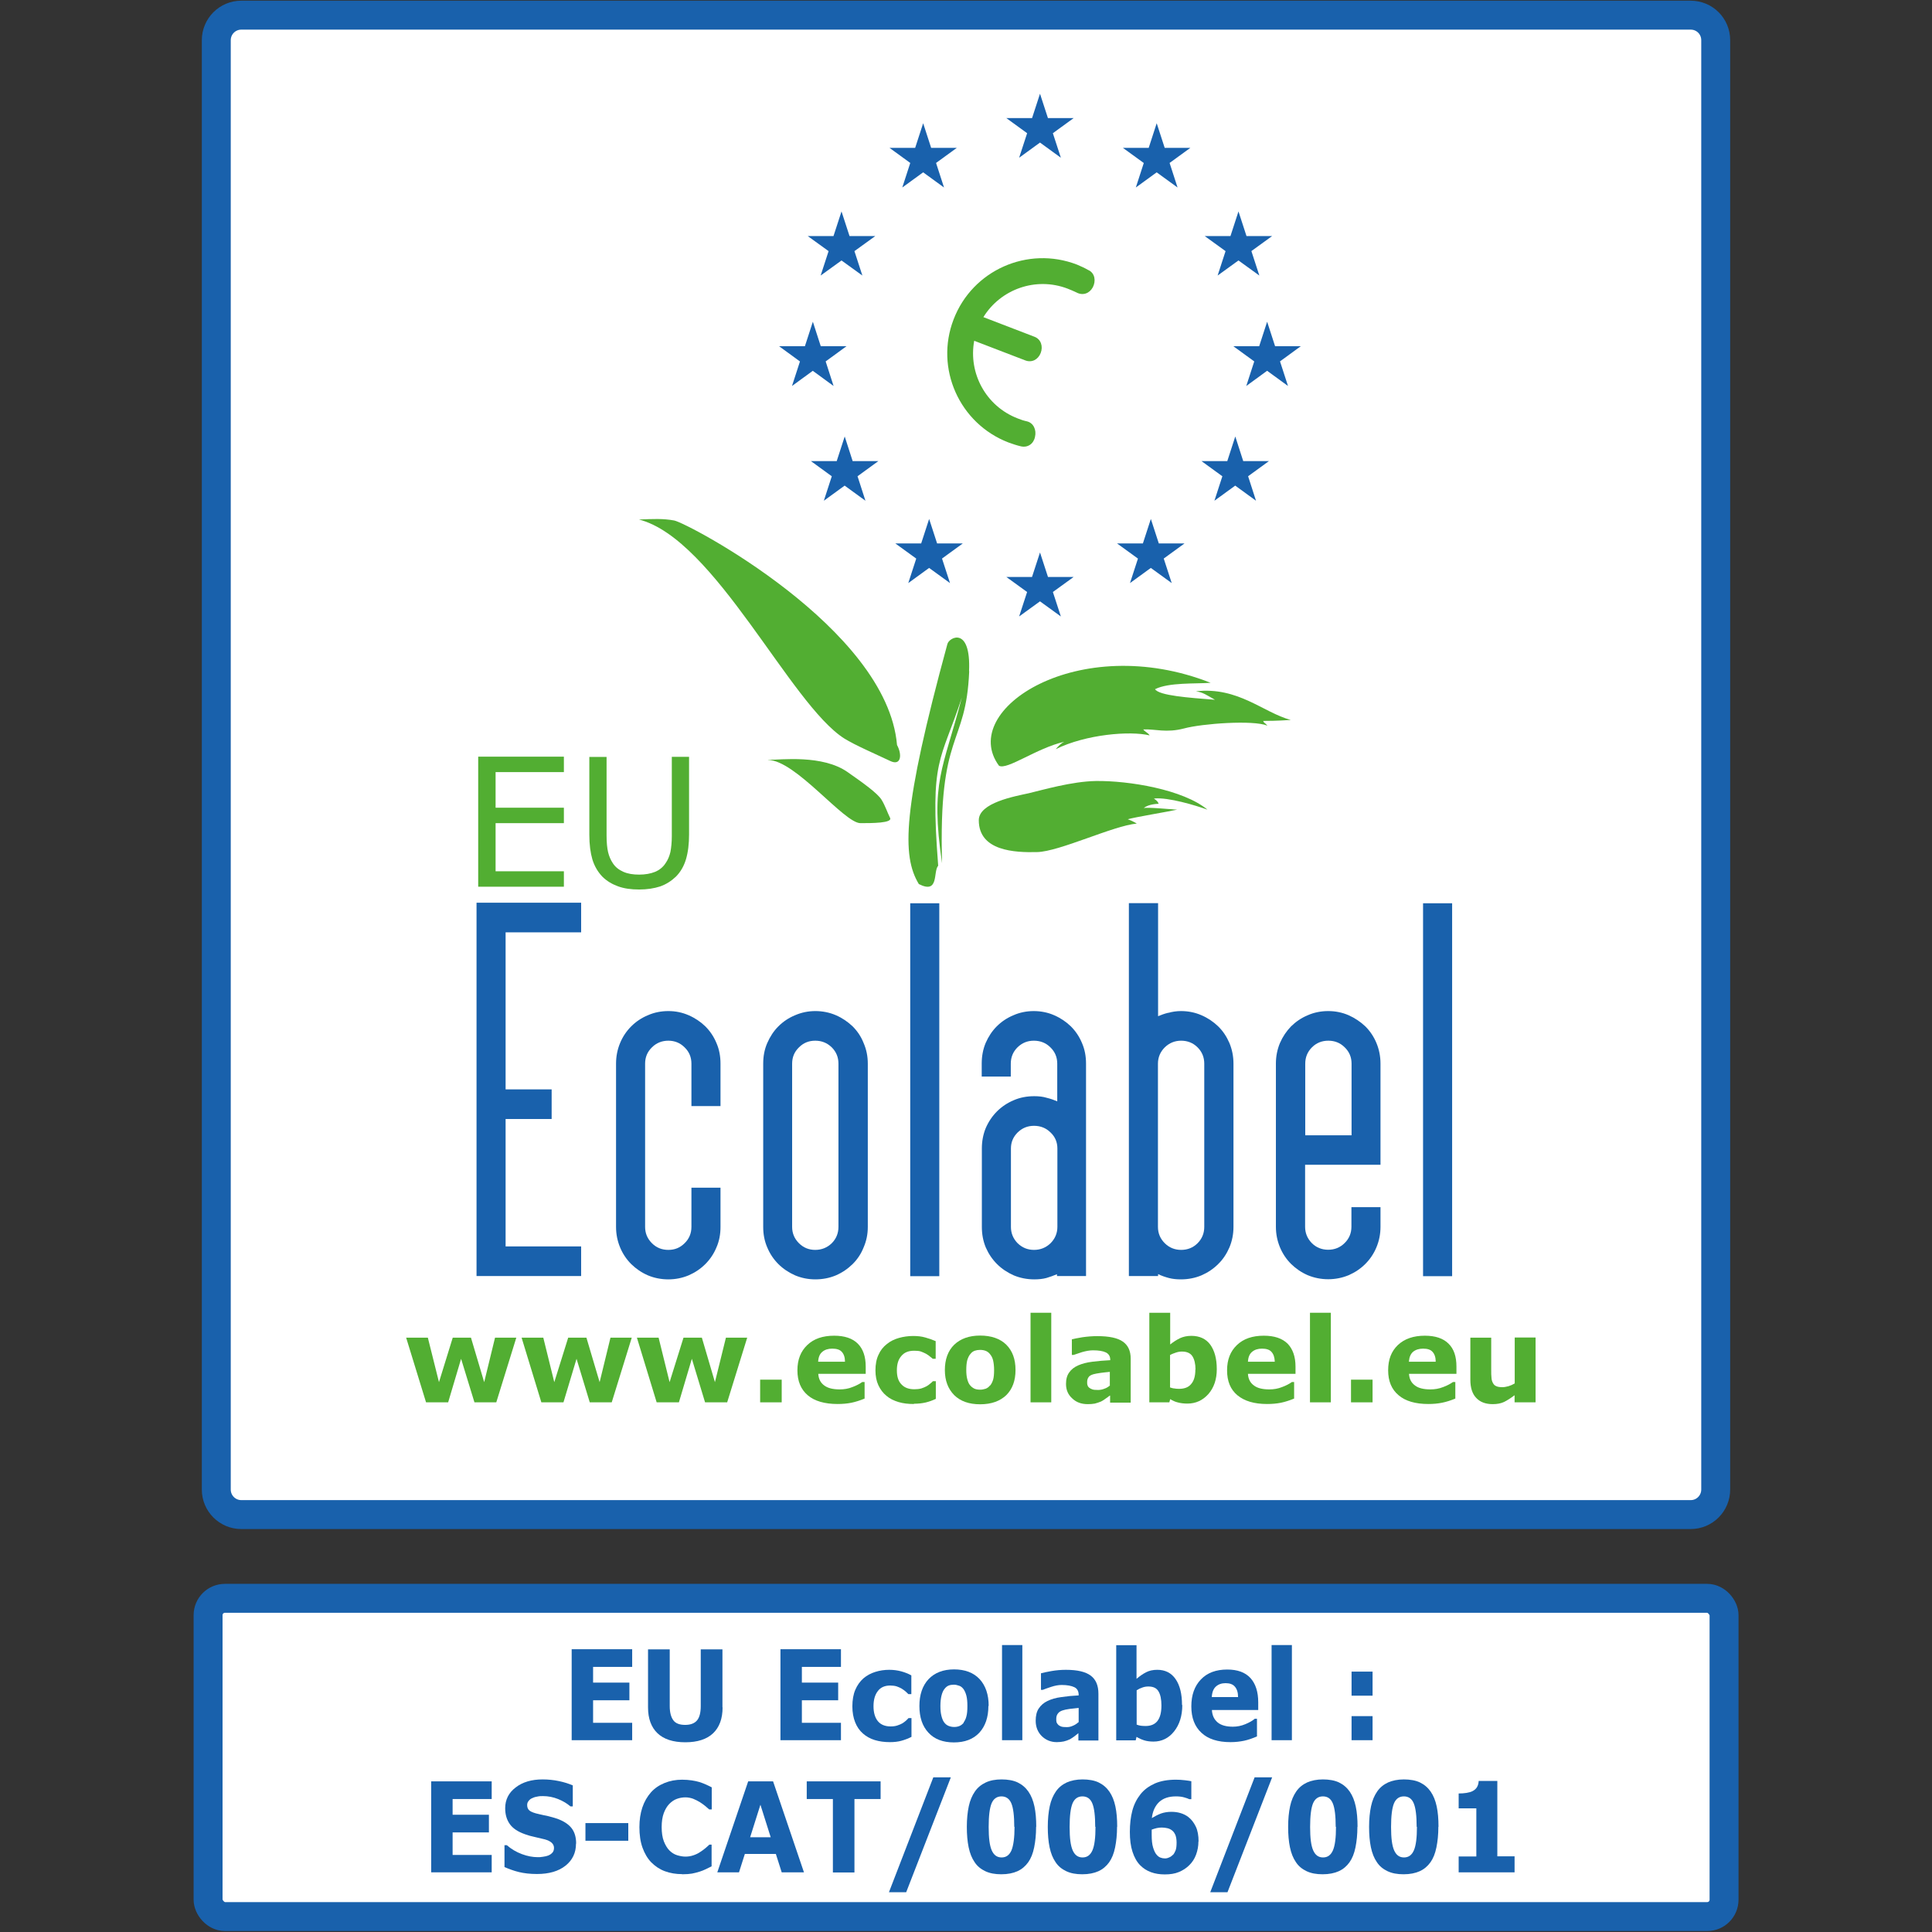 <svg viewBox="0 0 138.9 138.9" xmlns="http://www.w3.org/2000/svg" data-name="Calque 1" id="Calque_1">
  <rect x="0" y="0" width="138.9" height="138.9" fill="#333333" stroke="none"/>
  <defs>
    <style>
      .cls-1, .cls-2 {
        stroke: #1961ac;
        stroke-linecap: round;
        stroke-linejoin: round;
        stroke-width: 2.08px;
      }

      .cls-1, .cls-3 {
        fill: #fff;
      }

      .cls-4 {
        fill: #52ae32;
      }

      .cls-2 {
        fill: none;
      }

      .cls-5 {
        fill: #1961ac;
      }
    </style>
  </defs>
  <g>
    <path d="M123.35,107.09c0,.99-.8,1.8-1.8,1.8H17.35c-.99,0-1.8-.8-1.8-1.8V2.89c0-.99.8-1.8,1.8-1.8h104.2c1,0,1.8.8,1.8,1.8v104.2Z" class="cls-1"></path>
    <g>
      <path d="M78.27,19.43c-.28-.16-.56-.29-.85-.41-3.54-1.36-7.51.41-8.86,3.94-1.36,3.52.41,7.49,3.94,8.85.3.11.6.21.9.28.49.11.91-.18,1.01-.68.12-.49-.1-1.01-.59-1.12-.23-.05-.44-.12-.66-.21-2.28-.88-3.55-3.25-3.12-5.58l3.67,1.41c.47.18.92-.05,1.11-.53.18-.47.03-.99-.45-1.17l-3.67-1.41c1.24-2.01,3.77-2.92,6.05-2.05.22.09.45.18.65.28.45.24.93.07,1.17-.38.23-.45.15-.99-.29-1.22" class="cls-4"></path>
      <polygon points="72.35 8.49 77.19 8.49 73.27 11.34 74.77 6.74 76.27 11.34 72.35 8.49" class="cls-5"></polygon>
      <polygon points="80.73 10.63 85.58 10.63 81.66 13.48 83.16 8.86 84.66 13.48 80.73 10.63" class="cls-5"></polygon>
      <polygon points="86.61 16.97 91.46 16.97 87.54 19.81 89.04 15.2 90.54 19.81 86.61 16.97" class="cls-5"></polygon>
      <polygon points="68.79 10.63 63.95 10.63 67.87 13.48 66.37 8.86 64.87 13.48 68.79 10.63" class="cls-5"></polygon>
      <polygon points="62.93 16.97 58.07 16.97 62 19.81 60.5 15.2 59 19.81 62.93 16.97" class="cls-5"></polygon>
      <polygon points="88.67 24.89 93.52 24.89 89.6 27.75 91.1 23.13 92.6 27.75 88.67 24.89" class="cls-5"></polygon>
      <polygon points="86.38 33.15 91.23 33.15 87.31 36 88.81 31.38 90.3 36 86.38 33.15" class="cls-5"></polygon>
      <polygon points="80.31 39.07 85.16 39.07 81.24 41.92 82.74 37.31 84.24 41.92 80.31 39.07" class="cls-5"></polygon>
      <polygon points="63.15 33.15 58.3 33.15 62.22 36 60.73 31.38 59.23 36 63.15 33.15" class="cls-5"></polygon>
      <polygon points="69.22 39.07 64.37 39.07 68.3 41.92 66.8 37.31 65.3 41.92 69.22 39.07" class="cls-5"></polygon>
      <polygon points="60.86 24.89 56.01 24.89 59.93 27.75 58.44 23.13 56.94 27.75 60.86 24.89" class="cls-5"></polygon>
      <polygon points="72.35 41.48 77.19 41.48 73.27 44.32 74.77 39.72 76.27 44.32 72.35 41.48" class="cls-5"></polygon>
      <path d="M69.68,48.26c-.23,5.51-2.23,4.19-1.95,13.81-.87-5.9.07-6.71,1.42-11.92-1.53,4.67-2.3,4.32-1.7,12.09-.38.42.09,2.07-1.39,1.32-1.23-2.03-1.19-5.36,2.05-17.25.11-.49,1.7-1.33,1.56,1.94" class="cls-4"></path>
      <path d="M55.21,54.63c.93,0,3.92-.39,5.73.88,1.14.8,2.14,1.51,2.44,1.99.26.42.42.92.61,1.3.2.38-1.32.38-2.13.38-1.18,0-4.67-4.54-6.64-4.54" class="cls-4"></path>
      <path d="M64.49,53.56c.38.69.3,1.53-.49,1.15-1.01-.48-2.56-1.15-3.29-1.61-3.9-2.46-9.3-14.34-14.77-15.75,1-.04,1.72-.08,2.53.07.97.18,15.3,7.74,16.02,16.13" class="cls-4"></path>
      <path d="M71.82,55.05c-2.97-4.04,5.76-9.69,15.22-5.96-1.07.08-3.02-.04-4,.46.3.46,2.4.61,4.31.76-.61-.34-.84-.53-1.37-.61,3.05-.34,4.84,1.53,6.82,2.06-1.03.07-1.72.07-1.98.07.04.16.11.11.3.34-1.03-.42-4.69-.15-5.99.2-1.29.34-2.09.03-2.94.07.16.2.35.24.46.43-1.41-.34-4.57-.08-6.75.99.2-.23.38-.42.61-.53-1.98.45-4.12,2.06-4.69,1.72" class="cls-4"></path>
      <path d="M70.37,58.97c0-1.26,2.59-1.72,3.59-1.94.98-.23,3.08-.85,4.83-.88,2.37-.03,6.27.61,8.02,2.06-.83-.3-2.83-.91-3.85-.8.27.19.3.27.34.38,0,0-.73,0-1.07.31.26-.08,1.74.07,2.4.11-.73.16-3.05.54-3.55.69.3.11.46.2.65.31-1.69.15-5.57,2.02-7.17,2.05-1.6.04-4.19-.07-4.19-2.29" class="cls-4"></path>
      <polygon points="37.12 96.17 35.68 100.82 34.11 100.82 33.15 97.69 32.22 100.82 30.63 100.82 29.2 96.17 30.76 96.17 31.56 99.37 32.55 96.17 33.86 96.17 34.81 99.37 35.59 96.17 37.12 96.17" class="cls-4"></polygon>
      <polygon points="45.42 96.17 43.98 100.82 42.4 100.82 41.45 97.69 40.51 100.82 38.92 100.82 37.5 96.17 39.06 96.17 39.85 99.37 40.85 96.17 42.16 96.17 43.11 99.37 43.89 96.17 45.42 96.17" class="cls-4"></polygon>
      <polygon points="53.72 96.17 52.28 100.82 50.69 100.82 49.74 97.69 48.81 100.82 47.21 100.82 45.79 96.17 47.35 96.17 48.14 99.37 49.14 96.17 50.46 96.17 51.4 99.37 52.19 96.17 53.72 96.17" class="cls-4"></polygon>
      <rect height="1.63" width="1.55" y="99.19" x="54.65" class="cls-4"></rect>
      <path d="M62.24,98.77h-3.41c.02.36.16.64.42.83.26.2.63.29,1.12.29.32,0,.63-.05.92-.17.3-.11.53-.24.7-.36h.17v1.19c-.34.14-.66.24-.95.3-.3.06-.63.09-.99.09-.93,0-1.66-.21-2.15-.63-.49-.42-.74-1.01-.74-1.79s.24-1.37.71-1.82c.47-.45,1.11-.67,1.93-.67.75,0,1.32.19,1.7.57.38.38.57.93.57,1.65v.52ZM60.75,97.9c0-.31-.08-.55-.23-.71-.14-.16-.37-.23-.69-.23-.28,0-.52.07-.7.22-.19.15-.29.38-.31.72h1.93Z" class="cls-4"></path>
      <path d="M65.71,100.94c-.41,0-.78-.04-1.11-.14-.33-.1-.63-.24-.87-.45-.25-.2-.44-.46-.58-.76-.14-.3-.21-.66-.21-1.07,0-.43.07-.81.22-1.12.14-.32.34-.57.61-.78.25-.2.54-.34.86-.43.32-.09.67-.14,1.02-.14.32,0,.61.03.88.11.26.07.51.16.74.26v1.27h-.21c-.05-.05-.12-.1-.21-.17-.07-.07-.18-.13-.29-.2-.11-.06-.24-.11-.37-.16-.13-.04-.29-.05-.47-.05-.4,0-.71.12-.92.38-.22.25-.32.59-.32,1.03s.1.78.33,1.01c.22.24.53.35.93.35.18,0,.36-.02.5-.06.15-.05.27-.1.38-.16.09-.05.17-.11.25-.18.07-.06.14-.11.2-.18h.21v1.27c-.23.11-.48.2-.73.26-.26.06-.54.09-.84.09" class="cls-4"></path>
      <path d="M73.01,98.5c0,.76-.22,1.36-.66,1.8-.45.43-1.07.66-1.88.66s-1.42-.22-1.87-.66c-.44-.45-.67-1.04-.67-1.8s.22-1.38.67-1.82c.46-.44,1.08-.66,1.87-.66s1.44.22,1.88.66c.44.44.66,1.04.66,1.81M71.18,99.62c.09-.11.17-.26.22-.43.05-.17.07-.4.07-.7,0-.27-.03-.5-.07-.68s-.12-.33-.22-.45c-.08-.11-.19-.19-.31-.24-.13-.05-.27-.07-.41-.07s-.26.02-.38.06c-.11.04-.22.11-.31.23-.1.11-.17.26-.23.45-.05.19-.07.43-.07.7,0,.26.02.47.07.66s.11.34.21.45c.08.1.19.18.31.24.12.05.26.07.42.07.13,0,.26-.03.39-.07.12-.05.22-.12.31-.24" class="cls-4"></path>
      <rect height="6.44" width="1.49" y="94.38" x="74.09" class="cls-4"></rect>
      <path d="M79.79,100.33c-.07.06-.18.14-.3.22-.12.09-.22.16-.33.21-.14.06-.3.11-.45.15-.16.03-.32.04-.51.04-.45,0-.82-.13-1.11-.41-.3-.27-.45-.61-.45-1.04,0-.34.07-.61.23-.83.15-.22.36-.38.65-.51.28-.12.61-.21,1.02-.26.41-.05.83-.09,1.28-.11v-.03c0-.25-.11-.43-.32-.53-.21-.1-.52-.15-.92-.15-.24,0-.51.05-.79.13-.28.09-.48.16-.6.2h-.13v-1.12c.15-.04.4-.09.76-.15.35-.05.71-.08,1.07-.08.85,0,1.46.13,1.83.39.38.26.57.67.57,1.23v3.16h-1.48v-.49ZM79.79,99.6v-.97c-.2.02-.42.04-.64.07-.24.03-.42.07-.54.1-.16.05-.28.11-.34.2-.07.09-.11.21-.11.36,0,.09,0,.18.03.23.01.06.05.12.12.18.06.05.14.09.23.12.08.03.22.04.41.04.15,0,.3-.03.45-.09.16-.05.29-.14.41-.24" class="cls-4"></path>
      <path d="M87.48,98.44c0,.72-.2,1.32-.6,1.78-.41.46-.91.69-1.52.69-.25,0-.48-.03-.67-.08-.21-.05-.38-.13-.56-.24l-.06.23h-1.44v-6.44h1.5v2.28c.22-.18.46-.33.7-.45.24-.11.51-.17.82-.17.59,0,1.05.21,1.36.63.31.43.47,1.01.47,1.76M85.95,98.46c0-.41-.08-.73-.22-.95-.14-.22-.39-.34-.75-.34-.14,0-.28.02-.43.07-.15.05-.29.1-.43.18v2.33c.11.03.21.07.3.07.09.02.21.03.34.03.39,0,.69-.11.88-.35.2-.23.3-.57.3-1.04" class="cls-4"></path>
      <path d="M93.13,98.77h-3.41c.02.36.16.64.42.83.25.2.63.29,1.12.29.32,0,.62-.05.92-.17.3-.11.53-.24.7-.36h.16v1.19c-.34.14-.66.24-.95.3-.3.06-.63.09-.99.09-.93,0-1.63-.21-2.14-.63-.5-.42-.74-1.01-.74-1.79s.24-1.37.71-1.82c.47-.45,1.11-.67,1.93-.67.76,0,1.32.19,1.71.57.37.38.57.93.57,1.65v.52ZM91.65,97.9c-.01-.31-.09-.55-.24-.71-.14-.16-.37-.23-.68-.23-.28,0-.52.07-.7.22-.19.15-.29.38-.31.72h1.93Z" class="cls-4"></path>
      <rect height="6.44" width="1.5" y="94.38" x="94.18" class="cls-4"></rect>
      <rect height="1.63" width="1.55" y="99.19" x="97.13" class="cls-4"></rect>
      <path d="M104.7,98.77h-3.4c.02.36.16.64.42.83.25.2.63.29,1.12.29.32,0,.62-.05.92-.17.3-.11.53-.24.7-.36h.17v1.19c-.34.14-.66.24-.96.3-.3.06-.62.09-.98.09-.93,0-1.65-.21-2.14-.63-.5-.42-.75-1.01-.75-1.79s.23-1.37.7-1.82c.48-.45,1.12-.67,1.94-.67.75,0,1.32.19,1.7.57.39.38.57.93.57,1.65v.52ZM103.22,97.9c0-.31-.08-.55-.23-.71-.14-.16-.36-.23-.68-.23-.28,0-.52.07-.71.22-.18.15-.28.38-.31.72h1.93Z" class="cls-4"></path>
      <path d="M110.39,100.82h-1.5v-.51c-.28.21-.53.37-.75.48-.23.11-.51.16-.82.16-.52,0-.91-.15-1.19-.45-.28-.29-.42-.73-.42-1.3v-3.03h1.5v2.3c0,.24,0,.43.02.59.01.16.05.28.11.38.05.1.13.18.24.22.1.05.25.07.45.07.12,0,.26-.03.42-.07.16-.05.3-.11.45-.2v-3.3h1.5v4.65Z" class="cls-4"></path>
      <polygon points="40.54 63.75 34.38 63.75 34.38 54.4 40.54 54.4 40.54 55.51 35.63 55.51 35.63 58.07 40.54 58.07 40.54 59.18 35.63 59.18 35.63 62.64 40.54 62.64 40.54 63.75" class="cls-4"></polygon>
      <path d="M49.54,59.99c0,.68-.07,1.27-.22,1.78-.15.5-.39.92-.73,1.26-.33.31-.7.55-1.13.7-.43.14-.93.22-1.51.22s-1.09-.07-1.52-.23c-.44-.16-.8-.38-1.11-.68-.33-.34-.58-.76-.73-1.25-.14-.48-.22-1.07-.22-1.78v-5.59h1.24v5.65c0,.51.04.9.11,1.2.07.29.18.55.34.79.18.28.44.48.76.62.32.14.69.2,1.13.2s.83-.07,1.15-.2c.31-.13.57-.34.75-.62.17-.24.28-.51.35-.81.06-.31.1-.7.1-1.15v-5.69h1.24v5.59Z" class="cls-4"></path>
      <polygon points="34.26 91.74 34.26 64.9 41.78 64.9 41.78 67.03 36.35 67.03 36.35 78.32 39.66 78.32 39.66 80.45 36.35 80.45 36.35 89.61 41.78 89.61 41.78 91.74 34.26 91.74" class="cls-5"></polygon>
      <path d="M49.71,79.52v-3.05c0-.46-.16-.85-.49-1.17-.32-.32-.71-.48-1.17-.48s-.86.16-1.18.48c-.33.32-.49.71-.49,1.17v11.74c0,.45.16.84.49,1.17.32.32.71.48,1.18.48s.85-.16,1.17-.48c.33-.32.49-.72.49-1.17v-2.82h2.09v2.82c0,.53-.09,1.01-.29,1.47-.19.46-.46.86-.8,1.2-.34.34-.74.61-1.2.81-.46.19-.94.29-1.46.29s-1.02-.1-1.47-.29c-.46-.2-.85-.47-1.2-.81-.34-.34-.61-.74-.8-1.2-.19-.46-.29-.95-.29-1.47v-11.74c0-.53.1-1.02.29-1.48.19-.46.46-.86.8-1.2.34-.34.74-.61,1.2-.8.45-.2.95-.3,1.47-.3s1,.1,1.46.3c.46.2.86.47,1.2.8.34.34.61.74.8,1.2.2.46.29.95.29,1.48v3.05h-2.09Z" class="cls-5"></path>
      <path d="M62.39,88.21c0,.53-.1,1.01-.3,1.47-.18.46-.45.86-.79,1.2-.35.34-.74.61-1.2.81-.45.19-.95.29-1.48.29s-1-.1-1.46-.29c-.45-.2-.86-.47-1.2-.81-.34-.34-.61-.74-.8-1.2-.2-.46-.29-.95-.29-1.47v-11.74c0-.53.09-1.02.29-1.48.2-.46.46-.86.8-1.2.34-.34.74-.61,1.2-.8.46-.2.95-.3,1.46-.3s1.02.1,1.48.3c.46.2.85.47,1.2.8.34.34.61.74.79,1.2.2.46.3.95.3,1.48v11.74ZM60.28,76.47c0-.46-.16-.85-.48-1.17-.33-.32-.72-.48-1.19-.48s-.85.16-1.17.48c-.33.32-.49.71-.49,1.17v11.74c0,.45.16.84.49,1.17.32.32.71.48,1.17.48s.86-.16,1.19-.48c.32-.32.48-.72.48-1.17v-11.74Z" class="cls-5"></path>
      <rect height="26.81" width="2.09" y="64.94" x="65.44" class="cls-5"></rect>
      <path d="M76.01,91.6c-.26.11-.51.2-.78.28-.26.07-.55.1-.87.1-.53,0-1.02-.1-1.48-.29-.45-.2-.86-.47-1.2-.81-.34-.34-.61-.74-.81-1.2-.19-.46-.28-.95-.28-1.47v-5.64c0-.51.09-1.01.28-1.47.2-.46.47-.86.81-1.2.34-.34.75-.61,1.2-.8.46-.2.95-.29,1.48-.29.32,0,.62.03.91.12.29.07.53.16.74.25v-2.71c0-.46-.16-.85-.49-1.17-.32-.32-.72-.48-1.19-.48s-.85.16-1.18.48c-.32.32-.48.71-.48,1.17v.93h-2.09v-.93c0-.53.09-1.02.28-1.48.2-.46.46-.86.8-1.2.34-.34.74-.61,1.2-.8.45-.2.95-.3,1.46-.3s1.02.1,1.47.3c.46.2.86.47,1.2.8.34.34.61.74.8,1.2.2.46.29.95.29,1.48v15.27h-2.09v-.14ZM72.68,88.21c0,.45.16.84.48,1.17.33.32.72.48,1.18.48s.86-.16,1.19-.48c.32-.32.49-.72.49-1.17v-5.64c0-.45-.16-.84-.49-1.15-.32-.32-.72-.48-1.19-.48s-.85.16-1.18.48c-.32.32-.48.7-.48,1.15v5.64Z" class="cls-5"></path>
      <path d="M83.99,72.82c.28-.08.59-.13.91-.13.53,0,1.02.1,1.48.3.46.2.86.47,1.2.8.35.34.61.74.81,1.2.19.46.29.95.29,1.48v11.74c0,.53-.1,1.01-.29,1.47-.2.46-.46.86-.81,1.2-.34.34-.74.61-1.2.81-.45.19-.95.29-1.48.29-.32,0-.61-.03-.87-.1-.26-.07-.53-.16-.77-.28v.14h-2.1v-26.81h2.1v8.13c.21-.09.45-.18.74-.25M86.1,75.3c-.32-.32-.72-.48-1.18-.48s-.85.16-1.18.48c-.32.32-.49.71-.49,1.17v11.74c0,.45.16.84.49,1.17.32.32.72.48,1.18.48s.86-.16,1.18-.48c.32-.32.48-.72.48-1.17v-11.74c0-.46-.16-.85-.48-1.17" class="cls-5"></path>
      <path d="M91.73,76.47c0-.53.1-1.02.29-1.48.2-.46.47-.86.8-1.2.35-.34.74-.61,1.2-.8.45-.2.95-.3,1.47-.3s1.01.1,1.47.3c.45.2.85.47,1.2.8.34.34.61.74.8,1.2.19.46.29.95.29,1.48v7.27h-5.42v4.46c0,.45.16.84.48,1.17.32.32.72.48,1.18.48s.86-.16,1.18-.48c.33-.32.49-.72.49-1.17v-1.41h2.09v1.41c0,.53-.1,1.01-.29,1.47-.19.46-.46.86-.8,1.2-.34.34-.74.61-1.2.81-.46.19-.95.29-1.47.29s-1.01-.1-1.47-.29c-.46-.2-.85-.47-1.2-.81-.34-.34-.61-.74-.8-1.2-.19-.46-.29-.95-.29-1.47v-11.74ZM93.84,81.62h3.33v-5.15c0-.46-.16-.85-.49-1.17-.32-.32-.71-.48-1.18-.48s-.86.16-1.18.48c-.32.32-.48.71-.48,1.17v5.15Z" class="cls-5"></path>
      <rect height="26.81" width="2.09" y="64.94" x="102.31" class="cls-5"></rect>
    </g>
  </g>
  <g data-name="liquide rincage" id="liquide_rincage">
    <g>
      <g>
        <rect ry="1.21" rx="1.21" height="22.88" width="108.99" y="114.91" x="14.96" class="cls-3"></rect>
        <rect ry="1.21" rx="1.21" height="22.88" width="108.99" y="114.91" x="14.96" class="cls-2"></rect>
      </g>
      <g>
        <path d="M45.45,125.11h-4.35v-6.54h4.35v1.27h-2.81v1.13h2.61v1.27h-2.61v1.62h2.81v1.27Z" class="cls-5"></path>
        <path d="M51.95,122.75c0,.81-.23,1.43-.68,1.86s-1.12.65-2,.65-1.55-.22-2-.65c-.45-.43-.68-1.05-.68-1.85v-4.18h1.56v4.08c0,.45.09.79.26,1.02s.46.33.85.33.67-.11.85-.32.27-.56.27-1.03v-4.08h1.56v4.17Z" class="cls-5"></path>
        <path d="M60.46,125.11h-4.35v-6.54h4.35v1.27h-2.81v1.13h2.61v1.27h-2.61v1.62h2.81v1.27Z" class="cls-5"></path>
        <path d="M63.98,125.25c-.4,0-.76-.05-1.09-.15-.33-.1-.61-.26-.85-.47-.24-.21-.43-.48-.56-.81-.13-.33-.2-.71-.2-1.14,0-.46.07-.86.21-1.19s.34-.61.59-.83c.25-.21.53-.36.85-.46.32-.1.65-.15,1-.15.31,0,.6.04.86.11s.51.17.73.29v1.35h-.21c-.06-.05-.12-.12-.2-.19-.08-.07-.18-.14-.29-.21-.11-.06-.23-.12-.36-.16-.13-.04-.29-.06-.46-.06-.39,0-.69.13-.89.4-.21.27-.31.63-.31,1.09s.11.83.32,1.08.52.37.91.37c.18,0,.35-.02.49-.07.15-.05.27-.1.37-.16.09-.06.17-.12.24-.18s.13-.13.19-.19h.21v1.35c-.23.12-.47.21-.72.28-.25.07-.53.1-.83.1Z" class="cls-5"></path>
        <path d="M71.06,122.65c0,.81-.22,1.45-.65,1.92-.44.47-1.05.7-1.83.7s-1.4-.23-1.83-.7c-.44-.47-.65-1.11-.65-1.92s.22-1.46.66-1.93c.44-.46,1.05-.7,1.83-.7s1.4.23,1.84.7c.43.47.65,1.11.65,1.92ZM69.27,123.85c.09-.13.17-.28.21-.46.05-.18.07-.42.07-.74,0-.29-.02-.53-.07-.73s-.12-.35-.2-.47c-.09-.12-.19-.21-.31-.25s-.25-.08-.39-.08-.27.02-.37.06c-.11.04-.21.12-.31.25-.09.11-.16.27-.21.47-.05.2-.08.45-.08.75,0,.27.02.5.07.7.05.2.11.36.2.48.09.12.19.2.31.25s.26.08.41.08c.13,0,.26-.02.38-.07.12-.05.22-.13.31-.24Z" class="cls-5"></path>
        <path d="M73.5,125.11h-1.46v-6.84h1.46v6.84Z" class="cls-5"></path>
        <path d="M77.55,124.59c-.08.07-.17.14-.29.23s-.23.16-.33.22c-.14.07-.29.12-.45.16-.15.03-.32.05-.5.05-.43,0-.79-.15-1.08-.43-.29-.29-.44-.66-.44-1.11,0-.36.07-.66.22-.88.15-.23.36-.41.63-.54.27-.13.6-.23,1-.28.4-.06.81-.1,1.24-.12v-.03c0-.27-.1-.46-.31-.56-.21-.1-.51-.16-.91-.16-.24,0-.5.05-.77.14-.27.09-.47.16-.59.21h-.13v-1.19c.15-.04.4-.1.75-.16.35-.06.69-.09,1.04-.09.83,0,1.42.14,1.79.42.37.28.55.71.55,1.3v3.36h-1.44v-.52ZM77.55,123.82v-1.03c-.2.02-.41.04-.64.07-.23.03-.4.07-.52.11-.15.05-.26.12-.33.22-.08.1-.12.22-.12.38,0,.1,0,.19.02.25.02.06.06.12.12.18.06.06.14.1.22.13.09.03.22.04.4.04.15,0,.29-.03.44-.1.15-.06.28-.15.39-.25Z" class="cls-5"></path>
        <path d="M85,122.58c0,.78-.2,1.41-.59,1.9s-.89.73-1.48.73c-.25,0-.48-.03-.67-.09-.19-.06-.37-.14-.55-.25l-.06.25h-1.4v-6.84h1.46v2.42c.22-.19.45-.35.68-.47.23-.12.5-.18.81-.18.57,0,1.01.22,1.32.67.31.45.46,1.07.46,1.86ZM83.5,122.61c0-.44-.07-.78-.21-1.01-.14-.24-.38-.35-.73-.35-.14,0-.28.02-.42.07-.15.05-.28.11-.42.2v2.47c.11.04.21.07.3.08s.21.02.34.02c.38,0,.67-.12.86-.37.19-.25.28-.61.28-1.11Z" class="cls-5"></path>
        <path d="M90.46,122.94h-3.33c.02.39.16.68.41.89.25.21.62.31,1.1.31.31,0,.6-.06.89-.18.29-.12.52-.25.68-.39h.16v1.27c-.33.14-.64.25-.93.31-.29.06-.61.1-.97.1-.91,0-1.61-.22-2.09-.67-.49-.45-.73-1.08-.73-1.9s.23-1.46.69-1.94c.46-.48,1.09-.71,1.89-.71.74,0,1.29.2,1.67.61.37.41.56.99.56,1.75v.55ZM89.01,122.01c0-.33-.08-.58-.23-.75-.14-.17-.37-.25-.67-.25-.28,0-.51.08-.69.24s-.28.41-.3.76h1.89Z" class="cls-5"></path>
        <path d="M92.88,125.11h-1.46v-6.84h1.46v6.84Z" class="cls-5"></path>
        <path d="M98.68,121.91h-1.51v-1.73h1.51v1.73ZM98.68,125.11h-1.51v-1.73h1.51v1.73Z" class="cls-5"></path>
        <path d="M35.35,134.61h-4.35v-6.54h4.35v1.27h-2.81v1.13h2.61v1.27h-2.61v1.62h2.81v1.27Z" class="cls-5"></path>
        <path d="M41.41,132.56c0,.64-.25,1.17-.75,1.57-.5.4-1.19.6-2.05.6-.5,0-.93-.05-1.3-.14-.37-.09-.72-.22-1.04-.36v-1.57h.17c.32.28.68.49,1.08.64.4.15.78.22,1.15.22.09,0,.22,0,.37-.03.15-.02.28-.05.38-.09.12-.05.22-.12.29-.2.08-.08.12-.2.12-.35,0-.14-.06-.27-.17-.37-.11-.1-.28-.18-.49-.24-.23-.06-.47-.11-.72-.17-.25-.05-.49-.12-.71-.2-.51-.18-.87-.42-1.09-.73-.22-.31-.33-.69-.33-1.14,0-.61.25-1.11.75-1.49.5-.39,1.15-.58,1.94-.58.4,0,.79.04,1.17.12.39.08.72.19,1,.31v1.51h-.17c-.24-.21-.54-.39-.89-.53-.35-.14-.71-.21-1.08-.21-.13,0-.26,0-.39.03-.13.02-.25.05-.37.11-.11.04-.2.11-.27.2-.08.09-.11.19-.11.31,0,.17.06.31.18.4.12.09.35.18.69.25.22.05.43.1.64.14.2.05.42.11.66.19.46.17.8.39,1.02.67.22.28.33.65.33,1.1Z" class="cls-5"></path>
        <path d="M45.17,132.34h-3.08v-1.27h3.08v1.27Z" class="cls-5"></path>
        <path d="M49.04,134.74c-.45,0-.86-.07-1.24-.21s-.7-.36-.98-.64c-.27-.28-.48-.64-.63-1.06-.15-.42-.22-.92-.22-1.47,0-.52.07-.99.21-1.41s.35-.78.62-1.09c.26-.29.58-.51.97-.67s.81-.24,1.27-.24c.25,0,.48.02.69.05.2.03.39.07.56.12.18.06.34.12.49.19.15.07.28.13.39.19v1.59h-.18c-.08-.07-.17-.15-.29-.25-.12-.1-.25-.19-.39-.28-.15-.09-.31-.17-.48-.24-.17-.06-.36-.1-.55-.1-.22,0-.43.04-.62.11-.2.07-.38.2-.55.37-.16.17-.29.39-.39.66-.1.27-.15.61-.15,1s.05.75.16,1.03c.11.27.24.49.4.65.16.16.35.28.55.34s.4.1.6.1.38-.03.56-.09c.18-.06.36-.14.51-.25.13-.08.25-.17.37-.27.11-.1.21-.18.28-.25h.16v1.56c-.15.07-.29.14-.43.21s-.28.12-.43.17c-.2.06-.38.11-.55.14-.17.03-.41.05-.71.05Z" class="cls-5"></path>
        <path d="M57.8,134.61h-1.6l-.42-1.32h-2.23l-.42,1.32h-1.56l2.22-6.54h1.79l2.22,6.54ZM55.41,132.09l-.74-2.34-.74,2.34h1.48Z" class="cls-5"></path>
        <path d="M63.31,129.34h-1.88v5.28h-1.55v-5.28h-1.88v-1.27h5.31v1.27Z" class="cls-5"></path>
        <path d="M68.36,127.78l-3.21,8.26h-1.24l3.19-8.26h1.25Z" class="cls-5"></path>
        <path d="M74.49,131.34c0,.55-.05,1.04-.14,1.48-.09.44-.23.79-.43,1.07-.2.28-.46.5-.77.64-.31.14-.7.22-1.16.22s-.83-.07-1.15-.22-.58-.36-.77-.65c-.2-.29-.34-.64-.43-1.07-.09-.43-.13-.92-.13-1.47s.05-1.06.14-1.48c.09-.42.24-.77.44-1.06.2-.29.46-.5.78-.65s.7-.22,1.14-.22.85.07,1.16.22c.31.15.57.37.77.66.2.29.34.64.43,1.06.09.42.13.91.13,1.46ZM72.92,131.34c0-.79-.07-1.36-.21-1.69s-.38-.5-.71-.5-.57.17-.71.5c-.14.34-.21.9-.21,1.7s.07,1.34.22,1.68c.15.34.38.51.71.51s.56-.17.71-.51c.14-.34.22-.91.22-1.69Z" class="cls-5"></path>
        <path d="M80.31,131.34c0,.55-.05,1.04-.14,1.48-.09.44-.23.79-.43,1.07-.2.28-.46.5-.77.64-.31.14-.7.22-1.16.22s-.83-.07-1.15-.22-.58-.36-.77-.65c-.2-.29-.34-.64-.43-1.07-.09-.43-.13-.92-.13-1.47s.05-1.06.14-1.48c.09-.42.24-.77.44-1.06.2-.29.46-.5.78-.65.32-.14.7-.22,1.14-.22s.85.07,1.16.22c.31.15.57.37.77.66.2.29.34.64.43,1.06.09.42.13.91.13,1.46ZM78.74,131.34c0-.79-.07-1.36-.21-1.69-.14-.34-.38-.5-.71-.5s-.57.17-.71.5c-.14.34-.21.9-.21,1.7s.07,1.34.22,1.68.38.51.71.51.56-.17.71-.51.22-.91.22-1.69Z" class="cls-5"></path>
        <path d="M86.16,132.39c0,.34-.06.65-.17.95-.11.3-.27.54-.48.75-.22.22-.47.38-.76.5s-.62.17-1.01.17c-.36,0-.69-.05-.99-.16-.3-.11-.55-.27-.77-.49-.25-.25-.43-.58-.56-.98-.13-.4-.19-.87-.19-1.43s.06-1.08.18-1.53.32-.84.59-1.18c.26-.33.61-.58,1.03-.77.42-.18.92-.27,1.51-.27.2,0,.41.01.65.04.23.03.39.05.46.07v1.29h-.15c-.07-.04-.2-.08-.37-.13-.17-.05-.37-.07-.59-.07-.52,0-.92.14-1.21.41-.29.28-.46.66-.52,1.15.21-.13.43-.24.66-.33.23-.08.48-.12.75-.12.23,0,.45.03.65.09.2.06.39.15.56.28.22.17.4.4.54.69s.2.65.2,1.08ZM84.32,133.38c.08-.1.15-.22.2-.35.05-.14.07-.32.07-.56,0-.21-.03-.39-.08-.53-.06-.14-.13-.25-.23-.33-.1-.08-.21-.14-.34-.17-.13-.03-.27-.05-.41-.05-.12,0-.24.01-.37.04-.13.03-.25.07-.36.11,0,.03,0,.08,0,.14,0,.07,0,.15,0,.25,0,.36.03.66.1.89.07.23.15.41.26.53.08.09.16.16.27.2.1.04.21.06.33.06.09,0,.19-.02.29-.07.11-.04.2-.11.28-.2Z" class="cls-5"></path>
        <path d="M91.46,127.78l-3.21,8.26h-1.24l3.19-8.26h1.25Z" class="cls-5"></path>
        <path d="M97.59,131.34c0,.55-.05,1.04-.14,1.48-.09.44-.23.79-.43,1.07-.2.28-.46.5-.77.64-.31.14-.7.22-1.16.22s-.83-.07-1.15-.22-.58-.36-.77-.65c-.2-.29-.34-.64-.43-1.07-.09-.43-.13-.92-.13-1.47s.05-1.06.14-1.48c.09-.42.24-.77.44-1.06.2-.29.46-.5.78-.65.32-.14.7-.22,1.14-.22s.85.07,1.16.22c.31.15.57.37.77.66.2.29.34.64.43,1.06.09.42.13.91.13,1.46ZM96.03,131.34c0-.79-.07-1.36-.21-1.69-.14-.34-.38-.5-.71-.5s-.57.17-.71.5c-.14.34-.21.9-.21,1.7s.07,1.34.22,1.68.38.51.71.51.56-.17.71-.51.22-.91.22-1.69Z" class="cls-5"></path>
        <path d="M103.41,131.34c0,.55-.05,1.04-.14,1.48-.09.44-.23.79-.43,1.07-.2.28-.46.5-.77.64-.31.14-.7.22-1.16.22s-.83-.07-1.15-.22-.58-.36-.77-.65c-.2-.29-.34-.64-.43-1.07-.09-.43-.13-.92-.13-1.47s.05-1.06.14-1.48c.09-.42.24-.77.44-1.06.2-.29.46-.5.78-.65.32-.14.7-.22,1.14-.22s.85.07,1.16.22c.31.15.57.37.77.66.2.29.34.64.43,1.06.09.42.13.91.13,1.46ZM101.85,131.34c0-.79-.07-1.36-.21-1.69-.14-.34-.38-.5-.71-.5s-.57.17-.71.5c-.14.34-.21.9-.21,1.7s.07,1.34.22,1.68.38.51.71.51.56-.17.71-.51.22-.91.22-1.69Z" class="cls-5"></path>
        <path d="M108.89,134.61h-4.02v-1.14h1.27v-3.46h-1.27v-1.07c.19,0,.38-.01.56-.04.18-.03.33-.07.44-.13.14-.07.25-.17.32-.29s.11-.26.12-.44h1.34v5.42h1.24v1.14Z" class="cls-5"></path>
      </g>
    </g>
  </g>
</svg>